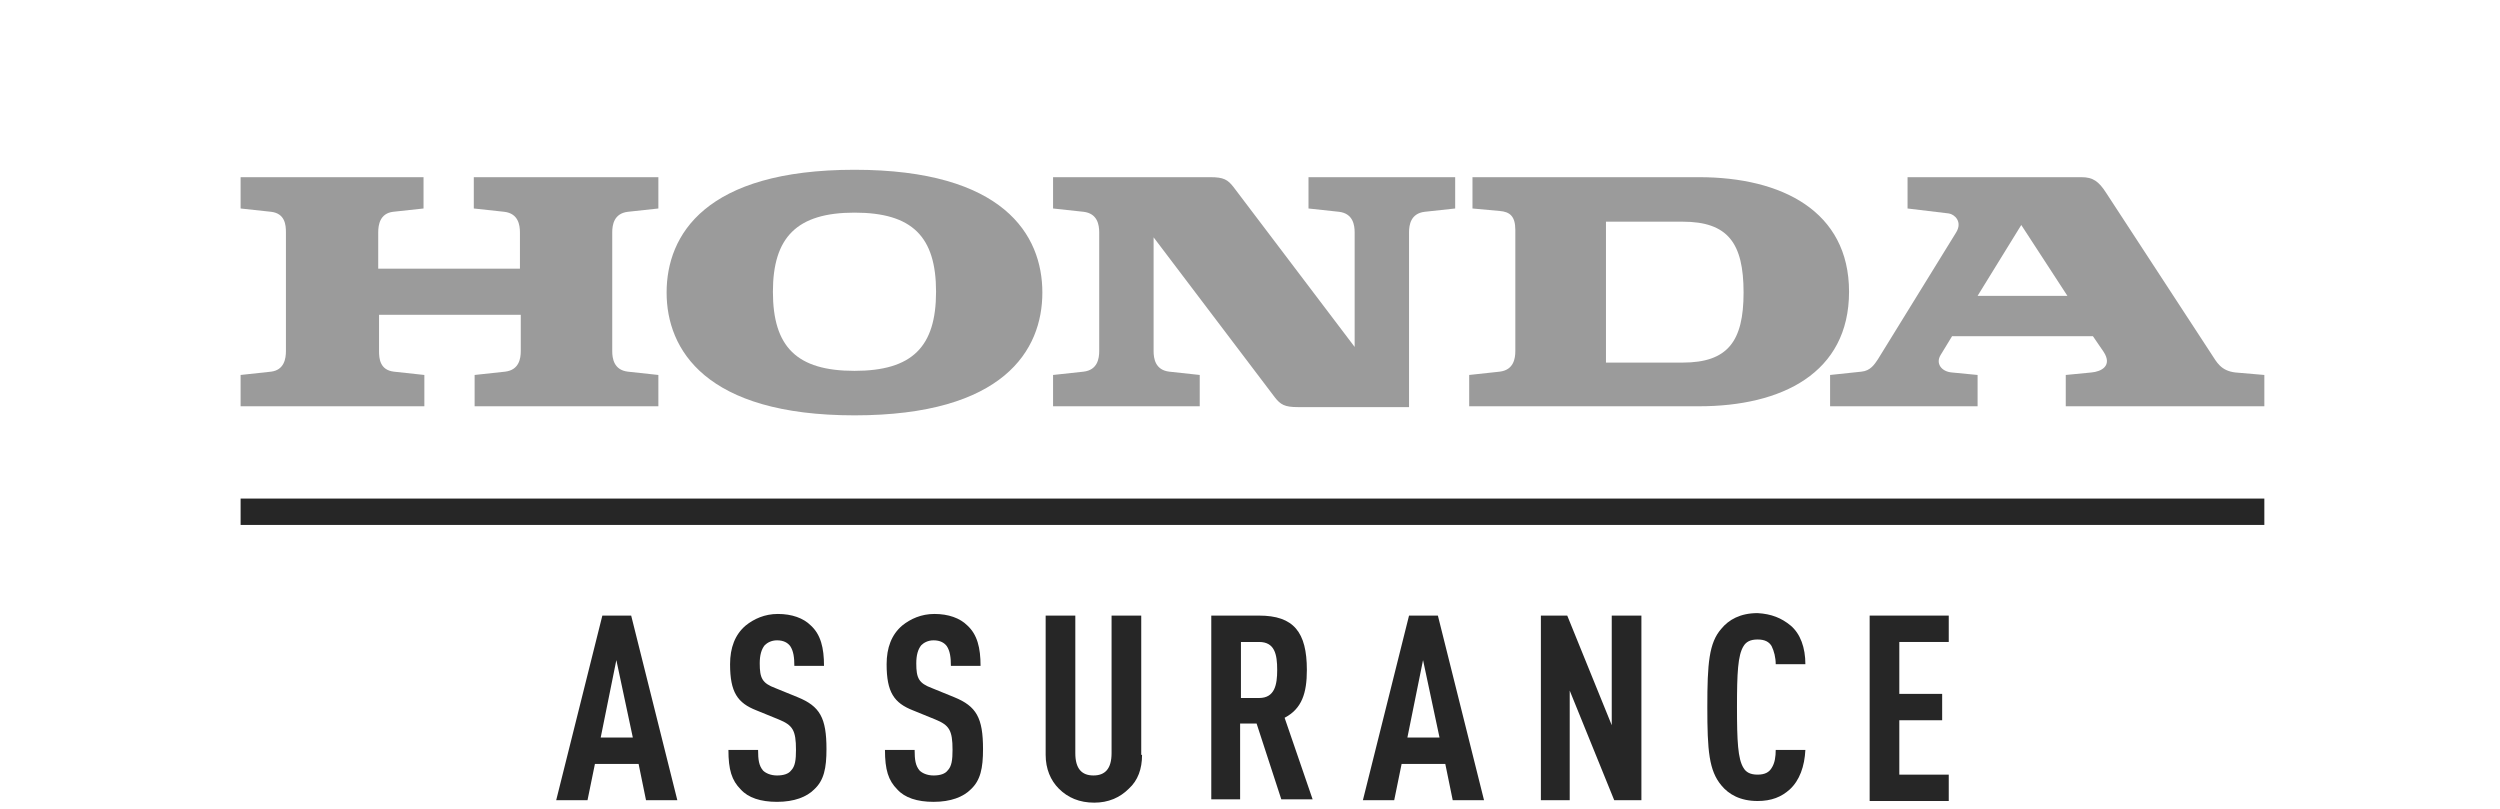 <svg xmlns="http://www.w3.org/2000/svg" width="244" height="79" viewBox="0 0 244 79" fill="none"><path d="M46.243 20.349L49.218 20.671C50.586 20.832 50.746 21.958 50.746 22.682V26.221H36.914V22.682C36.914 21.958 37.075 20.832 38.361 20.671L41.337 20.349V17.293H23.483V20.349L26.459 20.671C27.826 20.832 27.907 21.958 27.907 22.682V34.264C27.907 34.987 27.746 36.113 26.459 36.274L23.483 36.596V39.652H41.417V36.596L38.442 36.274C37.075 36.113 36.994 34.987 36.994 34.264V30.725H50.827V34.264C50.827 34.987 50.666 36.113 49.299 36.274L46.323 36.596V39.652H64.257V36.596L61.282 36.274C59.914 36.113 59.754 34.987 59.754 34.264V22.682C59.754 21.958 59.914 20.832 61.282 20.671L64.257 20.349V17.293H46.243V20.349Z" fill="#9B9B9B"></path><path d="M165.83 17.293H143.714V20.349L146.368 20.591C147.333 20.671 147.896 21.073 147.896 22.44V34.264C147.896 34.987 147.735 36.113 146.368 36.274L143.393 36.596V39.652H165.83C173.872 39.652 180.467 36.435 180.467 28.473C180.467 20.591 173.872 17.293 165.83 17.293ZM164.222 35.389H156.743V21.636H164.222C168.645 21.636 170.173 23.727 170.173 28.553C170.173 33.298 168.645 35.389 164.222 35.389Z" fill="#9B9B9B"></path><path d="M218.185 36.355C216.737 36.194 216.335 35.309 215.853 34.585L205.559 18.821C204.835 17.695 204.272 17.293 203.146 17.293H186.177V20.349L190.198 20.832C190.761 20.912 191.565 21.636 190.922 22.682L183.282 35.068C182.96 35.55 182.558 36.194 181.673 36.274L178.617 36.596V39.652H193.013V36.596L190.52 36.355C189.474 36.274 188.911 35.47 189.394 34.666L190.52 32.816H204.272L205.317 34.344C206.202 35.711 205.076 36.274 204.111 36.355L201.618 36.596V39.652H221V36.596L218.185 36.355ZM193.013 28.875L197.275 21.958L201.779 28.875H193.013Z" fill="#9B9B9B"></path><path d="M127.71 20.349L130.686 20.671C132.053 20.832 132.214 21.958 132.214 22.682V33.861L120.392 18.258C119.829 17.534 119.427 17.293 118.14 17.293H102.779V20.349L105.755 20.671C107.122 20.832 107.283 21.958 107.283 22.682V34.264C107.283 34.987 107.122 36.113 105.755 36.274L102.779 36.596V39.652H117.094V36.596L114.119 36.274C112.752 36.113 112.591 34.987 112.591 34.264V23.164L124.413 38.767C124.976 39.491 125.378 39.733 126.665 39.733H126.745H137.522V22.682C137.522 21.958 137.682 20.832 139.05 20.671L142.025 20.349V17.293H127.71V20.349Z" fill="#9B9B9B"></path><path d="M83.398 16.57C68.841 16.57 65.061 22.924 65.061 28.554C65.061 34.104 68.841 40.538 83.398 40.538C97.954 40.538 101.734 34.184 101.734 28.554C101.734 22.924 97.954 16.57 83.398 16.57ZM83.398 36.195C77.768 36.195 75.436 33.862 75.436 28.474C75.436 23.166 77.768 20.753 83.398 20.753C89.027 20.753 91.359 23.085 91.359 28.474C91.359 33.862 89.027 36.195 83.398 36.195Z" fill="#9B9B9B"></path><path d="M221 48.66H23.483V51.234H221V48.66Z" fill="#262626"></path><path d="M66.107 78.098H63.051L62.327 74.559H58.065L57.341 78.098H54.285L58.789 60.082H61.603L66.107 78.098ZM58.628 71.986H61.764L60.156 64.425L58.628 71.986Z" fill="#262626"></path><path d="M79.136 61.048C80.101 61.933 80.423 63.219 80.423 64.989H77.528C77.528 64.185 77.447 63.541 77.125 63.059C76.884 62.737 76.482 62.496 75.839 62.496C75.276 62.496 74.874 62.737 74.632 62.978C74.311 63.38 74.15 63.943 74.15 64.748C74.15 66.195 74.391 66.678 75.678 67.16L77.849 68.045C80.021 68.93 80.664 70.056 80.664 73.112C80.664 74.962 80.423 76.168 79.458 77.053C78.734 77.777 77.528 78.26 75.839 78.26C74.23 78.26 73.024 77.858 72.3 77.053C71.415 76.168 71.094 75.123 71.094 73.193H73.989C73.989 74.158 74.069 74.721 74.472 75.203C74.713 75.445 75.195 75.686 75.839 75.686C76.482 75.686 76.965 75.525 77.206 75.203C77.608 74.801 77.688 74.158 77.688 73.193C77.688 71.262 77.367 70.78 75.999 70.217L73.828 69.332C71.978 68.608 71.255 67.563 71.255 64.828C71.255 63.219 71.737 61.933 72.783 61.048C73.587 60.404 74.632 59.922 75.919 59.922C77.286 59.922 78.412 60.324 79.136 61.048Z" fill="#262626"></path><path d="M94.415 61.048C95.38 61.933 95.702 63.219 95.702 64.989H92.807C92.807 64.185 92.726 63.541 92.405 63.059C92.163 62.737 91.761 62.496 91.118 62.496C90.555 62.496 90.153 62.737 89.912 62.978C89.59 63.38 89.429 63.943 89.429 64.748C89.429 66.195 89.67 66.678 90.957 67.16L93.129 68.045C95.3 68.93 95.943 70.056 95.943 73.112C95.943 74.962 95.702 76.168 94.737 77.053C94.013 77.777 92.807 78.26 91.118 78.26C89.51 78.26 88.303 77.858 87.579 77.053C86.695 76.168 86.373 75.123 86.373 73.193H89.268C89.268 74.158 89.349 74.721 89.751 75.203C89.992 75.445 90.475 75.686 91.118 75.686C91.761 75.686 92.244 75.525 92.485 75.203C92.887 74.801 92.968 74.158 92.968 73.193C92.968 71.262 92.646 70.78 91.279 70.217L89.107 69.332C87.258 68.608 86.534 67.563 86.534 64.828C86.534 63.219 87.016 61.933 88.062 61.048C88.866 60.404 89.912 59.922 91.198 59.922C92.566 59.922 93.691 60.324 94.415 61.048Z" fill="#262626"></path><path d="M111.465 73.674C111.465 75.042 111.063 76.168 110.178 76.972C109.294 77.857 108.168 78.339 106.801 78.339C105.353 78.339 104.227 77.857 103.342 76.972C102.538 76.168 102.056 75.042 102.056 73.674V60.082H104.951V73.514C104.951 75.042 105.594 75.685 106.72 75.685C107.846 75.685 108.489 75.042 108.489 73.514V60.082H111.385V73.674H111.465Z" fill="#262626"></path><path d="M122.885 60.082C126.263 60.082 127.55 61.691 127.55 65.39C127.55 67.642 127.067 69.171 125.378 70.055L128.113 78.018H125.057L122.644 70.618H121.035V78.018H118.221V60.082H122.885ZM121.116 62.656V68.125H122.885C124.413 68.125 124.654 66.838 124.654 65.39C124.654 63.862 124.413 62.656 122.885 62.656H121.116Z" fill="#262626"></path><path d="M144.841 78.098H141.785L141.061 74.559H136.798L136.075 78.098H133.019L137.522 60.082H140.337L144.841 78.098ZM137.361 71.986H140.498L138.889 64.425L137.361 71.986Z" fill="#262626"></path><path d="M160.121 78.098H157.547L153.204 67.401V78.098H150.39V60.082H152.963L157.306 70.779V60.082H160.201V78.098H160.121Z" fill="#262626"></path><path d="M174.757 61.046C175.722 61.851 176.205 63.218 176.205 64.826H173.31C173.31 64.183 173.149 63.54 172.908 63.057C172.666 62.655 172.264 62.414 171.541 62.414C170.817 62.414 170.415 62.655 170.173 63.057C169.61 63.942 169.53 65.711 169.53 69.009C169.53 72.306 169.61 74.076 170.173 74.96C170.415 75.363 170.817 75.604 171.541 75.604C172.264 75.604 172.666 75.363 172.908 74.96C173.229 74.478 173.31 73.835 173.31 73.191H176.205C176.125 74.8 175.642 76.167 174.677 77.052C173.873 77.775 172.908 78.178 171.541 78.178C169.852 78.178 168.726 77.534 168.002 76.65C166.796 75.202 166.635 73.272 166.635 69.009C166.635 64.746 166.796 62.735 168.002 61.368C168.726 60.483 169.852 59.84 171.541 59.84C172.908 59.92 173.873 60.322 174.757 61.046Z" fill="#262626"></path><path d="M190.198 62.656H185.373V67.723H189.555V70.296H185.373V75.605H190.198V78.178H182.478V60.082H190.198V62.656Z" fill="#262626"></path></svg>